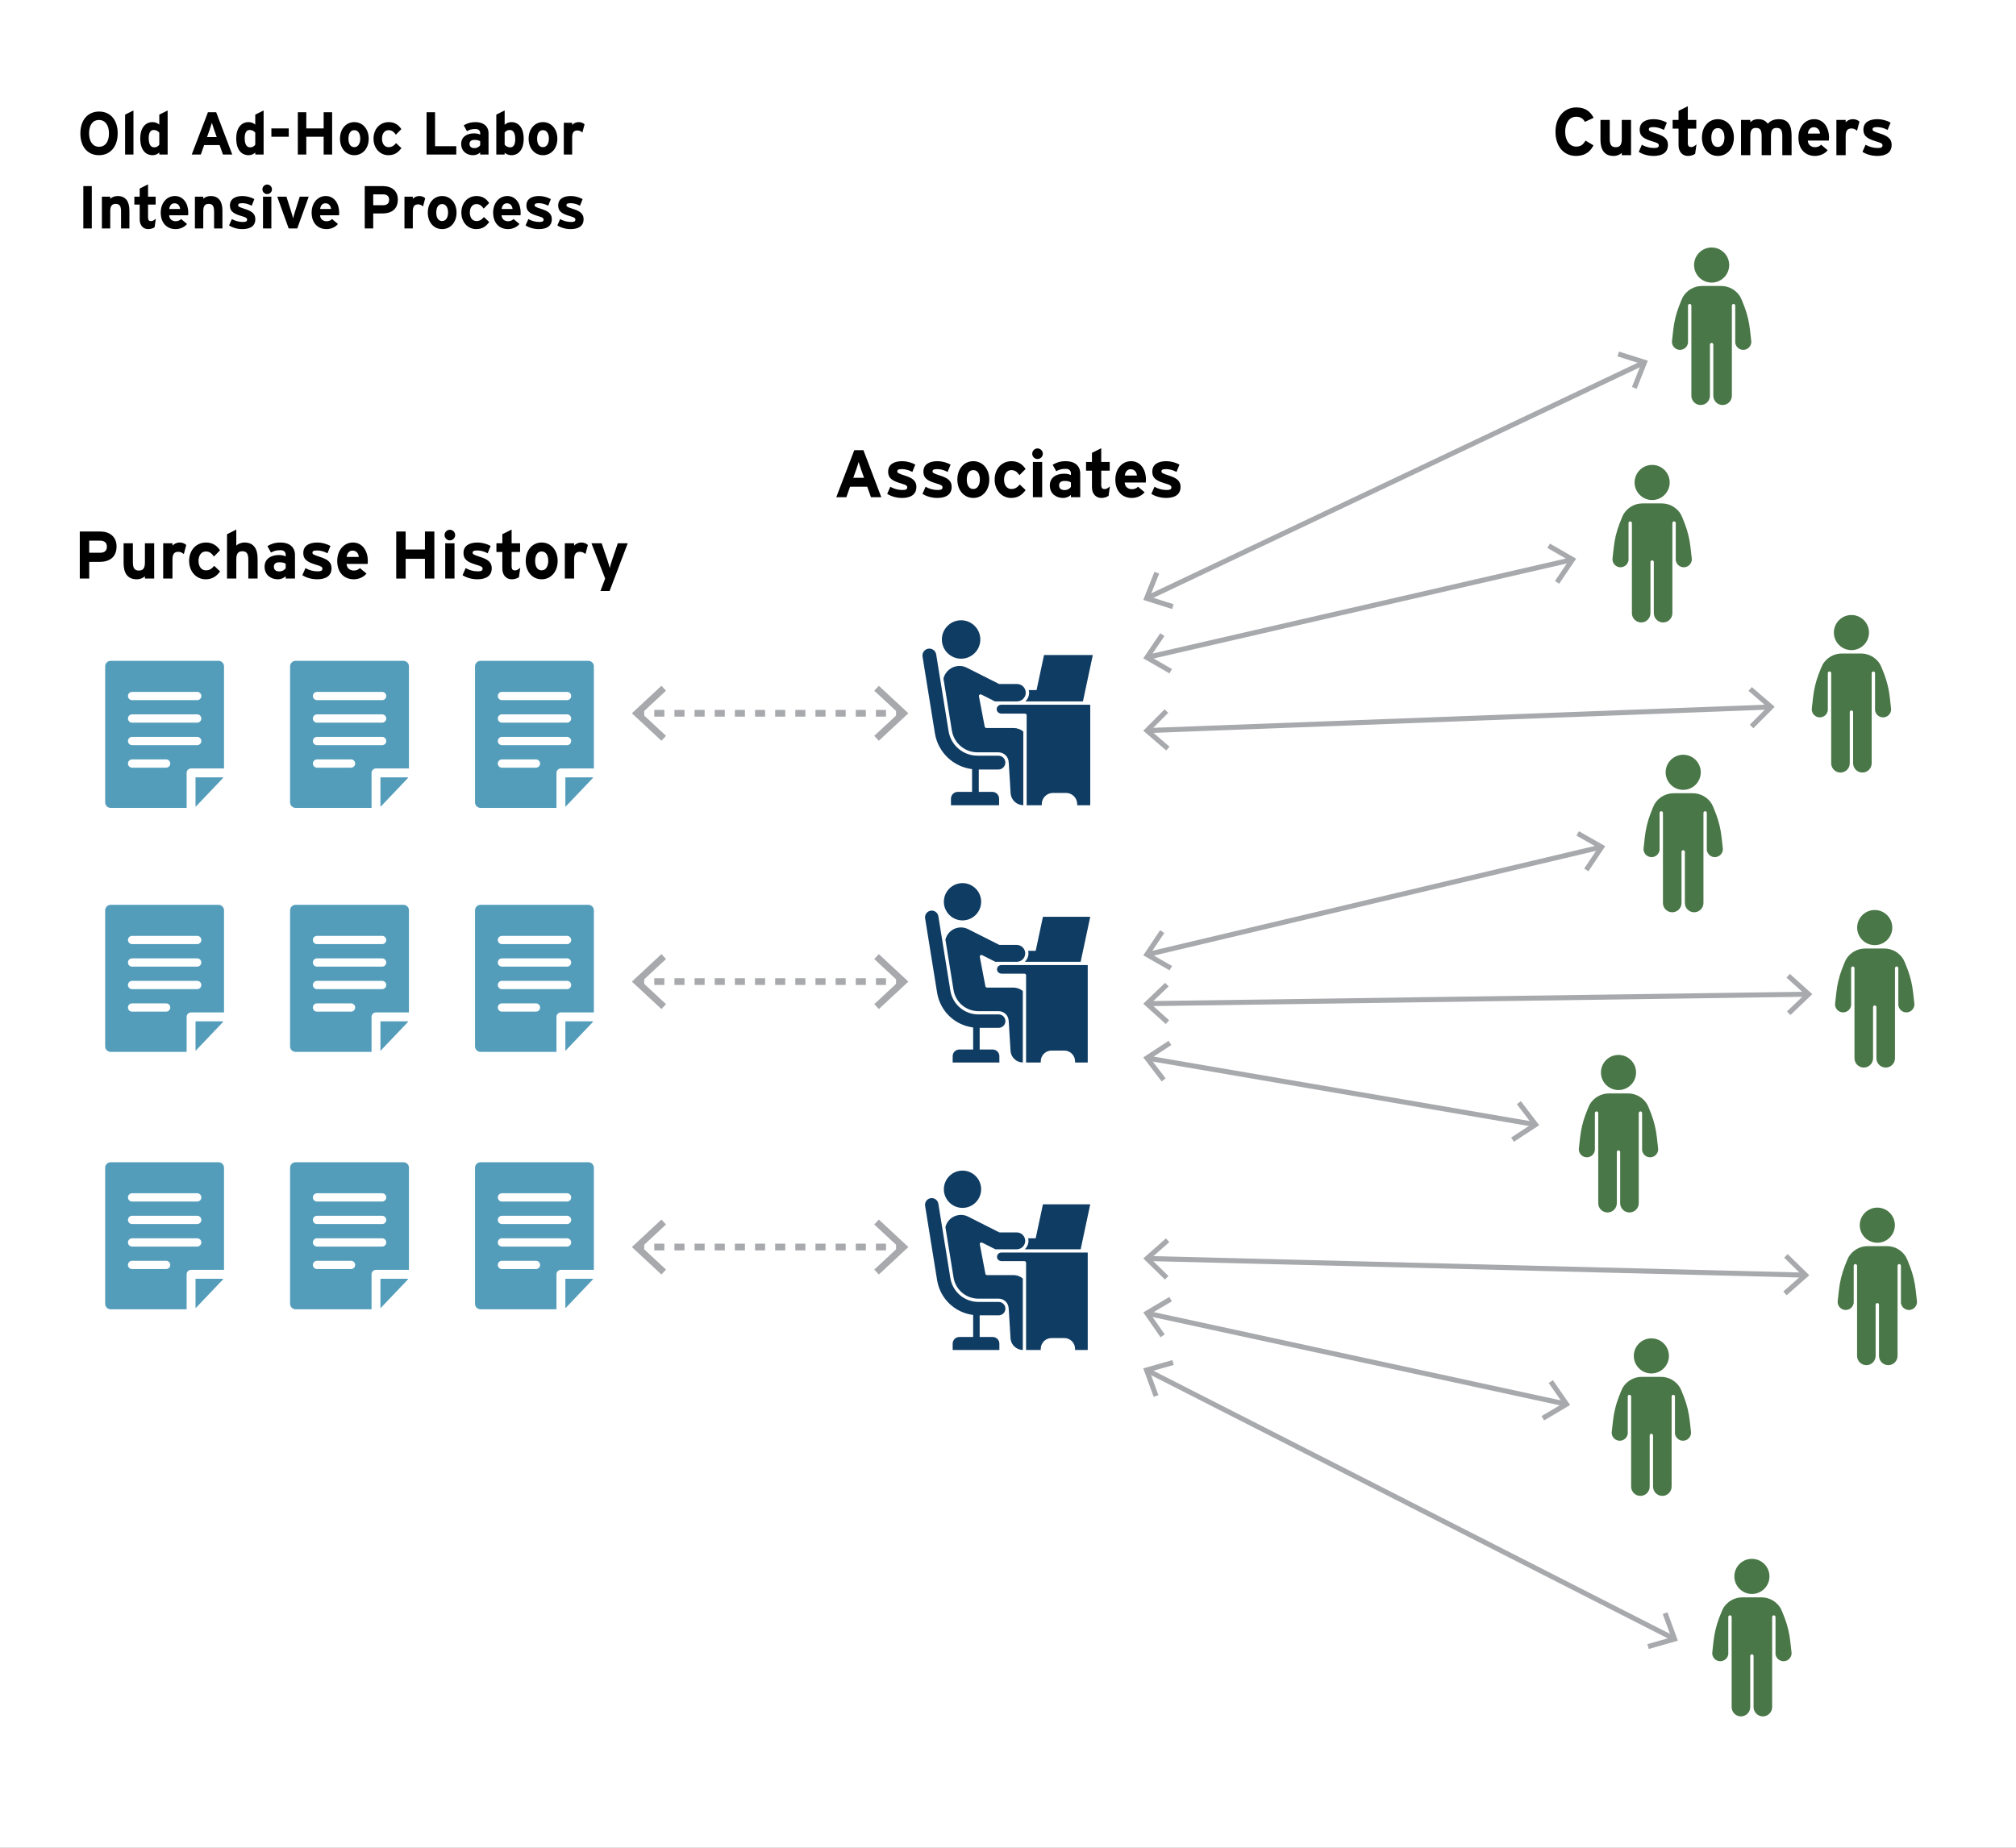 <?xml version="1.0" encoding="UTF-8"?>
<svg xmlns="http://www.w3.org/2000/svg" width="600" height="550" viewBox="0 0 600 550" fill="none">
  <rect x="0" y="0" width="600" height="550" fill="#808080" stroke="none"/>
  <g clip-path="url(#clip0_221_2)">
    <rect width="600" height="550" fill="white"></rect>
    <path d="M310.723 194.976L308.502 205.409H306.193C306.25 205.663 306.286 205.924 306.286 206.195C306.286 207.213 305.855 208.129 305.172 208.783H322.301L325.241 194.976H310.724H310.723Z" fill="#0F3C63"></path>
    <path d="M283.29 217.421C283.899 221.197 287.117 223.938 290.942 223.938H297.149C298.834 223.938 300.205 225.309 300.205 226.994C300.216 227.068 300.23 227.109 300.232 227.154L300.795 236.311C301.017 238.204 302.628 239.651 304.552 239.687V217.747C303.758 217.09 302.741 216.699 301.642 216.699H293.559C293.319 216.699 293.113 216.528 293.068 216.292L291.353 207.276C291.317 207.089 291.391 206.898 291.543 206.783C291.695 206.668 291.899 206.65 292.069 206.736L296.123 208.783H297.926C297.944 208.781 302.713 208.781 302.713 208.781C304.132 208.77 305.283 207.615 305.283 206.193C305.283 204.771 304.121 203.603 302.693 203.603H297.475C297.397 203.603 297.32 203.585 297.249 203.549L287.916 198.836C287.828 198.787 287.755 198.752 287.683 198.717C287.179 198.482 286.769 198.354 286.368 198.294C284.742 198.047 283.167 198.563 282.048 199.703C281.428 200.334 281.005 201.117 280.793 201.955L283.287 217.42L283.29 217.421Z" fill="#0F3C63"></path>
    <path d="M280.32 190.351C280.32 193.506 282.887 196.073 286.042 196.073C289.197 196.073 291.763 193.506 291.763 190.351C291.763 187.196 289.196 184.63 286.042 184.63C282.888 184.63 280.32 187.197 280.32 190.351Z" fill="#0F3C63"></path>
    <path d="M324.475 239.694V209.783H297.947C297.561 209.783 297.195 209.953 296.944 210.25C296.69 210.55 296.587 210.932 296.654 211.326C296.759 211.949 297.365 212.419 298.065 212.419H305.055C305.331 212.419 305.555 212.643 305.555 212.919V239.694H310.055V239.349C310.055 237.517 311.545 236.027 313.377 236.027H317.272C319.103 236.027 320.594 237.517 320.594 239.349V239.694H324.476H324.475Z" fill="#0F3C63"></path>
    <path d="M276.594 193.068C276.487 193.068 276.379 193.076 276.27 193.093C275.149 193.274 274.387 194.329 274.567 195.45L278.242 218.235C279.164 223.954 283.697 228.231 289.307 228.936V235.704H285.059C283.937 235.704 283.024 236.617 283.024 237.739V239.694H297.353V237.739C297.353 236.617 296.44 235.704 295.318 235.704H291.307V229.05H297.148C298.283 229.05 299.204 228.129 299.204 226.994C299.204 225.859 298.283 224.938 297.148 224.938H290.941C286.623 224.938 282.989 221.844 282.302 217.581L278.627 194.796C278.463 193.783 277.587 193.068 276.593 193.068H276.594Z" fill="#0F3C63"></path>
    <path d="M310.396 272.903L308.242 283.021H306.003C306.058 283.267 306.093 283.521 306.093 283.783C306.093 284.771 305.675 285.658 305.013 286.293H321.624L324.475 272.903H310.396V272.903Z" fill="#0F3C63"></path>
    <path d="M283.791 294.67C284.381 298.332 287.502 300.989 291.211 300.989H297.231C298.865 300.989 300.195 302.319 300.195 303.953C300.205 304.024 300.219 304.065 300.222 304.108L300.768 312.988C300.984 314.824 302.545 316.227 304.412 316.262V294.985C303.642 294.348 302.656 293.969 301.59 293.969H293.751C293.518 293.969 293.318 293.803 293.275 293.575L291.612 284.832C291.577 284.651 291.649 284.466 291.797 284.354C291.944 284.242 292.142 284.225 292.307 284.309L296.239 286.294H297.988C298.005 286.292 302.63 286.292 302.63 286.292C304.006 286.282 305.123 285.161 305.123 283.782C305.123 282.403 303.997 281.27 302.612 281.27H297.551C297.475 281.27 297.4 281.252 297.332 281.218L288.281 276.647C288.195 276.6 288.125 276.566 288.055 276.532C287.566 276.304 287.169 276.18 286.78 276.122C285.203 275.882 283.676 276.383 282.59 277.488C281.988 278.1 281.579 278.859 281.373 279.672L283.792 294.669L283.791 294.67Z" fill="#0F3C63"></path>
    <path d="M280.911 268.418C280.911 271.478 283.4 273.967 286.46 273.967C289.52 273.967 292.008 271.478 292.008 268.418C292.008 265.358 289.519 262.87 286.46 262.87C283.401 262.87 280.911 265.359 280.911 268.418V268.418Z" fill="#0F3C63"></path>
    <path d="M323.73 316.269V287.262H298.004C297.629 287.262 297.275 287.427 297.031 287.715C296.785 288.006 296.685 288.376 296.749 288.758C296.851 289.362 297.439 289.818 298.117 289.818H304.895C305.163 289.818 305.38 290.035 305.38 290.303V316.269H309.744V315.934C309.744 314.158 311.189 312.713 312.965 312.713H316.742C318.518 312.713 319.963 314.158 319.963 315.934V316.269H323.728H323.73Z" fill="#0F3C63"></path>
    <path d="M277.298 271.053C277.195 271.053 277.09 271.061 276.984 271.078C275.896 271.253 275.157 272.277 275.333 273.364L278.897 295.46C279.791 301.006 284.187 305.153 289.628 305.837V312.4H285.508C284.42 312.4 283.535 313.285 283.535 314.373V316.269H297.431V314.373C297.431 313.285 296.546 312.4 295.458 312.4H291.568V305.947H297.233C298.334 305.947 299.227 305.054 299.227 303.953C299.227 302.852 298.334 301.959 297.233 301.959H291.213C287.025 301.959 283.502 298.958 282.835 294.824L279.271 272.728C279.112 271.746 278.262 271.052 277.299 271.052L277.298 271.053Z" fill="#0F3C63"></path>
    <path d="M310.396 358.478L308.242 368.596H306.003C306.058 368.842 306.093 369.096 306.093 369.358C306.093 370.346 305.675 371.233 305.013 371.868H321.624L324.475 358.478H310.396Z" fill="#0F3C63"></path>
    <path d="M283.791 380.245C284.381 383.907 287.502 386.564 291.211 386.564H297.231C298.865 386.564 300.195 387.894 300.195 389.528C300.205 389.599 300.219 389.64 300.222 389.683L300.768 398.563C300.984 400.399 302.545 401.802 304.412 401.837V380.56C303.642 379.923 302.656 379.544 301.59 379.544H293.751C293.518 379.544 293.318 379.378 293.275 379.15L291.612 370.407C291.577 370.226 291.649 370.041 291.797 369.929C291.944 369.817 292.142 369.8 292.307 369.884L296.239 371.869H297.988C298.005 371.867 302.63 371.867 302.63 371.867C304.006 371.857 305.123 370.736 305.123 369.357C305.123 367.978 303.997 366.845 302.612 366.845H297.551C297.475 366.845 297.4 366.827 297.332 366.793L288.281 362.222C288.195 362.175 288.125 362.141 288.055 362.107C287.566 361.879 287.169 361.755 286.78 361.697C285.203 361.457 283.676 361.958 282.59 363.063C281.988 363.675 281.579 364.434 281.373 365.247L283.792 380.244L283.791 380.245Z" fill="#0F3C63"></path>
    <path d="M280.911 353.994C280.911 357.054 283.4 359.543 286.46 359.543C289.52 359.543 292.008 357.054 292.008 353.994C292.008 350.934 289.519 348.446 286.46 348.446C283.401 348.446 280.911 350.935 280.911 353.994Z" fill="#0F3C63"></path>
    <path d="M323.73 401.844V372.837H298.004C297.629 372.837 297.275 373.002 297.031 373.29C296.785 373.581 296.685 373.951 296.749 374.333C296.851 374.937 297.439 375.393 298.117 375.393H304.895C305.163 375.393 305.38 375.61 305.38 375.878V401.844H309.744V401.509C309.744 399.733 311.189 398.288 312.965 398.288H316.742C318.518 398.288 319.963 399.733 319.963 401.509V401.844H323.728H323.73Z" fill="#0F3C63"></path>
    <path d="M277.298 356.628C277.195 356.628 277.09 356.636 276.984 356.653C275.896 356.828 275.157 357.852 275.333 358.939L278.897 381.035C279.791 386.581 284.187 390.728 289.628 391.412V397.975H285.508C284.42 397.975 283.535 398.86 283.535 399.948V401.844H297.431V399.948C297.431 398.86 296.546 397.975 295.458 397.975H291.568V391.522H297.233C298.334 391.522 299.227 390.629 299.227 389.528C299.227 388.427 298.334 387.534 297.233 387.534H291.213C287.025 387.534 283.502 384.533 282.835 380.399L279.271 358.303C279.112 357.321 278.262 356.627 277.299 356.627L277.298 356.628Z" fill="#0F3C63"></path>
    <path d="M533.164 491.609L532.822 488.553C532.556 486.153 531.996 483.816 531.155 481.609C530.593 480.132 530.143 479.055 529.95 478.727C528.767 476.718 526.594 475.471 524.278 475.471H518.52C516.205 475.471 514.031 476.718 512.848 478.727C512.655 479.055 512.205 480.132 511.643 481.609C510.802 483.817 510.242 486.153 509.976 488.553L509.641 491.565C509.508 492.234 509.634 492.874 509.991 493.409C510.347 493.945 510.887 494.31 511.512 494.436C512.14 494.561 512.778 494.434 513.313 494.08C513.849 493.724 514.213 493.184 514.339 492.558C514.345 492.526 514.361 492.5 514.373 492.47V481.315C514.373 481.039 514.597 480.815 514.873 480.815C515.149 480.815 515.373 481.039 515.373 481.315V508.14C515.373 509.663 516.612 510.903 518.136 510.903C519.66 510.903 520.899 509.664 520.899 508.14V492.915C520.899 492.639 521.123 492.415 521.399 492.415C521.675 492.415 521.899 492.639 521.899 492.915V508.14C521.899 509.663 523.138 510.903 524.662 510.903C526.186 510.903 527.425 509.664 527.425 508.14V481.315C527.425 481.039 527.649 480.815 527.925 480.815C528.201 480.815 528.425 481.039 528.425 481.315V492.47C528.437 492.499 528.453 492.526 528.459 492.558C528.585 493.183 528.949 493.724 529.485 494.08C530.02 494.435 530.656 494.56 531.286 494.436C531.911 494.31 532.451 493.945 532.807 493.409C533.163 492.873 533.289 492.234 533.163 491.609H533.164Z" fill="#4A7747"></path>
    <path d="M516.173 469.237C516.173 472.119 518.518 474.464 521.4 474.464C524.282 474.464 526.627 472.119 526.627 469.237C526.627 466.355 524.282 464.01 521.4 464.01C518.518 464.01 516.173 466.355 516.173 469.237Z" fill="#4A7747"></path>
    <path d="M503.244 425.975L502.902 422.919C502.636 420.519 502.076 418.182 501.235 415.975C500.673 414.498 500.223 413.421 500.03 413.093C498.847 411.084 496.674 409.837 494.358 409.837H488.6C486.285 409.837 484.111 411.084 482.928 413.093C482.735 413.421 482.285 414.498 481.723 415.975C480.882 418.183 480.322 420.519 480.056 422.919L479.721 425.931C479.588 426.6 479.714 427.24 480.071 427.775C480.427 428.311 480.967 428.676 481.592 428.802C482.22 428.927 482.858 428.8 483.393 428.446C483.929 428.09 484.293 427.55 484.419 426.924C484.425 426.892 484.441 426.866 484.453 426.836V415.681C484.453 415.405 484.677 415.181 484.953 415.181C485.229 415.181 485.453 415.405 485.453 415.681V442.506C485.453 444.029 486.692 445.269 488.216 445.269C489.74 445.269 490.979 444.03 490.979 442.506V427.281C490.979 427.005 491.203 426.781 491.479 426.781C491.755 426.781 491.979 427.005 491.979 427.281V442.506C491.979 444.029 493.218 445.269 494.742 445.269C496.266 445.269 497.505 444.03 497.505 442.506V415.681C497.505 415.405 497.729 415.181 498.005 415.181C498.281 415.181 498.505 415.405 498.505 415.681V426.836C498.517 426.865 498.533 426.892 498.539 426.924C498.665 427.549 499.029 428.09 499.565 428.446C500.1 428.801 500.736 428.926 501.366 428.802C501.991 428.676 502.531 428.311 502.887 427.775C503.243 427.239 503.369 426.6 503.243 425.975H503.244Z" fill="#4A7747"></path>
    <path d="M486.253 403.603C486.253 406.485 488.598 408.83 491.48 408.83C494.362 408.83 496.707 406.485 496.707 403.603C496.707 400.721 494.362 398.376 491.48 398.376C488.598 398.376 486.253 400.721 486.253 403.603Z" fill="#4A7747"></path>
    <path d="M570.49 387.061L570.148 384.005C569.882 381.605 569.322 379.268 568.481 377.061C567.919 375.584 567.469 374.507 567.276 374.179C566.093 372.17 563.92 370.923 561.604 370.923H555.846C553.531 370.923 551.357 372.17 550.174 374.179C549.981 374.507 549.531 375.584 548.969 377.061C548.128 379.269 547.568 381.605 547.302 384.005L546.967 387.017C546.834 387.686 546.96 388.326 547.317 388.861C547.673 389.397 548.213 389.762 548.838 389.888C549.466 390.013 550.104 389.886 550.639 389.532C551.175 389.176 551.539 388.636 551.665 388.01C551.671 387.978 551.687 387.952 551.699 387.922V376.767C551.699 376.491 551.923 376.267 552.199 376.267C552.475 376.267 552.699 376.491 552.699 376.767V403.592C552.699 405.115 553.938 406.355 555.462 406.355C556.986 406.355 558.225 405.116 558.225 403.592V388.367C558.225 388.091 558.449 387.867 558.725 387.867C559.001 387.867 559.225 388.091 559.225 388.367V403.592C559.225 405.115 560.464 406.355 561.988 406.355C563.512 406.355 564.751 405.116 564.751 403.592V376.767C564.751 376.491 564.975 376.267 565.251 376.267C565.527 376.267 565.751 376.491 565.751 376.767V387.922C565.763 387.951 565.779 387.978 565.785 388.01C565.911 388.635 566.275 389.176 566.811 389.532C567.346 389.887 567.982 390.012 568.612 389.888C569.237 389.762 569.777 389.397 570.133 388.861C570.489 388.325 570.615 387.686 570.489 387.061H570.49Z" fill="#4A7747"></path>
    <path d="M553.499 364.689C553.499 367.571 555.844 369.916 558.726 369.916C561.608 369.916 563.953 367.571 563.953 364.689C563.953 361.807 561.608 359.462 558.726 359.462C555.844 359.462 553.499 361.807 553.499 364.689Z" fill="#4A7747"></path>
    <path d="M493.46 341.613L493.118 338.557C492.852 336.157 492.292 333.82 491.451 331.613C490.889 330.137 490.439 329.059 490.246 328.731C489.063 326.722 486.89 325.475 484.574 325.475H478.816C476.501 325.475 474.327 326.723 473.144 328.731C472.951 329.059 472.501 330.136 471.939 331.613C471.098 333.821 470.538 336.157 470.272 338.557L469.937 341.569C469.804 342.238 469.93 342.878 470.287 343.413C470.643 343.949 471.183 344.314 471.808 344.44C472.436 344.565 473.074 344.438 473.609 344.084C474.145 343.728 474.509 343.188 474.635 342.562C474.641 342.53 474.657 342.504 474.669 342.474V331.319C474.669 331.043 474.893 330.819 475.169 330.819C475.445 330.819 475.669 331.043 475.669 331.319V358.144C475.669 359.667 476.908 360.907 478.432 360.907C479.956 360.907 481.195 359.668 481.195 358.144V342.919C481.195 342.643 481.419 342.419 481.695 342.419C481.971 342.419 482.195 342.643 482.195 342.919V358.144C482.195 359.667 483.434 360.907 484.958 360.907C486.482 360.907 487.721 359.668 487.721 358.144V331.319C487.721 331.043 487.945 330.819 488.221 330.819C488.497 330.819 488.721 331.043 488.721 331.319V342.474C488.733 342.503 488.749 342.53 488.755 342.562C488.881 343.187 489.245 343.728 489.781 344.084C490.316 344.439 490.952 344.564 491.582 344.44C492.207 344.314 492.747 343.949 493.103 343.413C493.459 342.877 493.585 342.238 493.459 341.613H493.46Z" fill="#4A7747"></path>
    <path d="M476.47 319.241C476.47 322.123 478.815 324.468 481.697 324.468C484.579 324.468 486.924 322.123 486.924 319.241C486.924 316.359 484.579 314.014 481.697 314.014C478.815 314.014 476.47 316.359 476.47 319.241Z" fill="#4A7747"></path>
    <path d="M569.72 298.476L569.378 295.42C569.112 293.02 568.552 290.683 567.711 288.476C567.149 286.999 566.699 285.922 566.506 285.594C565.323 283.585 563.15 282.338 560.834 282.338H555.076C552.761 282.338 550.587 283.585 549.404 285.594C549.211 285.922 548.761 286.999 548.199 288.476C547.358 290.684 546.798 293.02 546.532 295.42L546.197 298.432C546.064 299.101 546.19 299.741 546.547 300.276C546.903 300.812 547.443 301.177 548.068 301.303C548.696 301.428 549.334 301.301 549.869 300.947C550.405 300.591 550.769 300.051 550.895 299.425C550.901 299.393 550.917 299.367 550.929 299.337V288.182C550.929 287.906 551.153 287.682 551.429 287.682C551.705 287.682 551.929 287.906 551.929 288.182V315.007C551.929 316.53 553.168 317.77 554.692 317.77C556.216 317.77 557.455 316.531 557.455 315.007V299.782C557.455 299.506 557.679 299.282 557.955 299.282C558.231 299.282 558.455 299.506 558.455 299.782V315.007C558.455 316.53 559.694 317.77 561.218 317.77C562.742 317.77 563.981 316.531 563.981 315.007V288.182C563.981 287.906 564.205 287.682 564.481 287.682C564.757 287.682 564.981 287.906 564.981 288.182V299.337C564.993 299.366 565.009 299.393 565.015 299.425C565.141 300.05 565.505 300.591 566.041 300.947C566.576 301.302 567.212 301.427 567.842 301.303C568.467 301.177 569.007 300.812 569.363 300.276C569.719 299.74 569.845 299.101 569.719 298.476H569.72Z" fill="#4A7747"></path>
    <path d="M552.729 276.104C552.729 278.986 555.074 281.331 557.956 281.331C560.838 281.331 563.182 278.986 563.182 276.104C563.182 273.222 560.838 270.877 557.956 270.877C555.074 270.877 552.729 273.222 552.729 276.104Z" fill="#4A7747"></path>
    <path d="M512.717 252.258L512.375 249.202C512.109 246.802 511.549 244.465 510.708 242.258C510.146 240.782 509.696 239.704 509.503 239.376C508.32 237.367 506.147 236.12 503.831 236.12H498.073C495.758 236.12 493.584 237.368 492.401 239.376C492.208 239.704 491.758 240.781 491.196 242.258C490.355 244.466 489.795 246.802 489.529 249.202L489.194 252.214C489.061 252.883 489.187 253.523 489.544 254.058C489.9 254.594 490.44 254.959 491.065 255.085C491.693 255.21 492.331 255.083 492.866 254.729C493.402 254.373 493.766 253.833 493.892 253.207C493.898 253.175 493.914 253.149 493.926 253.119V241.964C493.926 241.688 494.15 241.464 494.426 241.464C494.702 241.464 494.926 241.688 494.926 241.964V268.789C494.926 270.312 496.165 271.552 497.689 271.552C499.213 271.552 500.452 270.313 500.452 268.789V253.564C500.452 253.288 500.676 253.064 500.952 253.064C501.228 253.064 501.452 253.288 501.452 253.564V268.789C501.452 270.312 502.691 271.552 504.215 271.552C505.739 271.552 506.978 270.313 506.978 268.789V241.964C506.978 241.688 507.202 241.464 507.478 241.464C507.754 241.464 507.978 241.688 507.978 241.964V253.119C507.99 253.148 508.006 253.175 508.012 253.207C508.138 253.832 508.502 254.373 509.038 254.729C509.573 255.084 510.209 255.209 510.839 255.085C511.464 254.959 512.004 254.594 512.36 254.058C512.716 253.522 512.842 252.883 512.716 252.258H512.717Z" fill="#4A7747"></path>
    <path d="M495.727 229.886C495.727 232.768 498.072 235.113 500.954 235.113C503.836 235.113 506.181 232.768 506.181 229.886C506.181 227.004 503.836 224.659 500.954 224.659C498.072 224.659 495.727 227.004 495.727 229.886Z" fill="#4A7747"></path>
    <path d="M562.787 210.662L562.445 207.606C562.179 205.206 561.619 202.869 560.778 200.662C560.216 199.185 559.766 198.108 559.573 197.78C558.39 195.771 556.217 194.524 553.901 194.524H548.143C545.828 194.524 543.654 195.771 542.471 197.78C542.278 198.108 541.828 199.185 541.266 200.662C540.425 202.87 539.865 205.206 539.599 207.606L539.264 210.618C539.131 211.287 539.257 211.927 539.614 212.462C539.97 212.998 540.51 213.363 541.135 213.489C541.763 213.614 542.401 213.487 542.936 213.133C543.472 212.777 543.836 212.237 543.962 211.611C543.968 211.579 543.984 211.553 543.996 211.523V200.368C543.996 200.092 544.22 199.868 544.496 199.868C544.772 199.868 544.996 200.092 544.996 200.368V227.193C544.996 228.716 546.235 229.956 547.759 229.956C549.283 229.956 550.522 228.717 550.522 227.193V211.968C550.522 211.692 550.746 211.468 551.022 211.468C551.298 211.468 551.522 211.692 551.522 211.968V227.193C551.522 228.716 552.761 229.956 554.285 229.956C555.809 229.956 557.048 228.717 557.048 227.193V200.368C557.048 200.092 557.272 199.868 557.548 199.868C557.824 199.868 558.048 200.092 558.048 200.368V211.523C558.06 211.552 558.076 211.579 558.082 211.611C558.208 212.236 558.572 212.777 559.108 213.133C559.643 213.488 560.279 213.613 560.909 213.489C561.534 213.363 562.074 212.998 562.43 212.462C562.786 211.926 562.912 211.287 562.786 210.662H562.787Z" fill="#4A7747"></path>
    <path d="M545.796 188.29C545.796 191.172 548.141 193.517 551.023 193.517C553.905 193.517 556.25 191.172 556.25 188.29C556.25 185.408 553.905 183.063 551.023 183.063C548.141 183.063 545.796 185.408 545.796 188.29Z" fill="#4A7747"></path>
    <path d="M503.474 165.985L503.132 162.929C502.866 160.529 502.306 158.192 501.465 155.985C500.903 154.508 500.453 153.431 500.26 153.103C499.077 151.094 496.904 149.847 494.588 149.847H488.83C486.515 149.847 484.341 151.094 483.158 153.103C482.965 153.431 482.515 154.508 481.953 155.985C481.112 158.193 480.552 160.529 480.286 162.929L479.951 165.941C479.818 166.61 479.944 167.25 480.301 167.785C480.657 168.321 481.197 168.686 481.822 168.812C482.45 168.937 483.088 168.81 483.623 168.456C484.159 168.1 484.523 167.56 484.649 166.934C484.655 166.902 484.671 166.875 484.683 166.846V155.691C484.683 155.415 484.907 155.191 485.183 155.191C485.459 155.191 485.683 155.415 485.683 155.691V182.516C485.683 184.039 486.922 185.279 488.446 185.279C489.97 185.279 491.209 184.04 491.209 182.516V167.291C491.209 167.015 491.433 166.791 491.709 166.791C491.985 166.791 492.209 167.015 492.209 167.291V182.516C492.209 184.039 493.448 185.279 494.972 185.279C496.496 185.279 497.735 184.04 497.735 182.516V155.691C497.735 155.415 497.959 155.191 498.235 155.191C498.511 155.191 498.735 155.415 498.735 155.691V166.846C498.747 166.875 498.763 166.902 498.769 166.934C498.895 167.559 499.259 168.1 499.795 168.456C500.33 168.811 500.966 168.936 501.596 168.812C502.221 168.686 502.761 168.321 503.117 167.785C503.473 167.249 503.599 166.61 503.473 165.985H503.474Z" fill="#4A7747"></path>
    <path d="M486.483 143.613C486.483 146.495 488.828 148.84 491.71 148.84C494.592 148.84 496.937 146.495 496.937 143.613C496.937 140.731 494.592 138.386 491.71 138.386C488.828 138.386 486.483 140.731 486.483 143.613Z" fill="#4A7747"></path>
    <path d="M521.177 101.266L520.835 98.21C520.569 95.81 520.009 93.473 519.168 91.266C518.606 89.79 518.156 88.712 517.963 88.384C516.78 86.375 514.607 85.128 512.291 85.128H506.533C504.218 85.128 502.044 86.375 500.861 88.384C500.668 88.712 500.218 89.789 499.656 91.266C498.815 93.474 498.255 95.81 497.989 98.21L497.654 101.222C497.521 101.891 497.647 102.531 498.004 103.066C498.36 103.602 498.9 103.967 499.525 104.093C500.153 104.219 500.791 104.091 501.326 103.737C501.862 103.381 502.226 102.841 502.352 102.215C502.358 102.183 502.374 102.157 502.386 102.127V90.972C502.386 90.696 502.61 90.472 502.886 90.472C503.162 90.472 503.386 90.696 503.386 90.972V117.797C503.386 119.32 504.625 120.56 506.149 120.56C507.673 120.56 508.912 119.321 508.912 117.797V102.572C508.912 102.296 509.136 102.072 509.412 102.072C509.688 102.072 509.912 102.296 509.912 102.572V117.797C509.912 119.32 511.151 120.56 512.675 120.56C514.199 120.56 515.438 119.321 515.438 117.797V90.972C515.438 90.696 515.662 90.472 515.938 90.472C516.214 90.472 516.438 90.696 516.438 90.972V102.127C516.45 102.156 516.466 102.183 516.472 102.215C516.598 102.84 516.962 103.381 517.498 103.737C518.033 104.092 518.669 104.217 519.299 104.093C519.924 103.967 520.464 103.602 520.82 103.066C521.176 102.53 521.302 101.891 521.176 101.266H521.177Z" fill="#4A7747"></path>
    <path d="M504.187 78.894C504.187 81.776 506.532 84.121 509.414 84.121C512.296 84.121 514.641 81.776 514.641 78.894C514.641 76.012 512.296 73.667 509.414 73.667C506.532 73.667 504.187 76.012 504.187 78.894V78.894Z" fill="#4A7747"></path>
    <path d="M65.034 196.705H32.941C32.035 196.705 31.301 197.439 31.301 198.344V238.842C31.301 239.747 32.035 240.481 32.941 240.481H55.544V230.064C55.544 229.333 56.136 228.74 56.868 228.74H66.674V198.344C66.674 197.439 65.94 196.705 65.034 196.705V196.705ZM49.439 228.504H39.312C38.633 228.504 38.082 227.954 38.082 227.274C38.082 226.594 38.632 226.044 39.312 226.044H49.439C50.118 226.044 50.669 226.594 50.669 227.274C50.669 227.954 50.119 228.504 49.439 228.504ZM58.69 221.805H39.313C38.634 221.805 38.083 221.255 38.083 220.575C38.083 219.895 38.633 219.345 39.313 219.345H58.69C59.369 219.345 59.92 219.895 59.92 220.575C59.92 221.255 59.37 221.805 58.69 221.805V221.805ZM58.69 215.106H39.313C38.634 215.106 38.083 214.556 38.083 213.876C38.083 213.196 38.633 212.646 39.313 212.646H58.69C59.369 212.646 59.92 213.196 59.92 213.876C59.92 214.556 59.37 215.106 58.69 215.106V215.106ZM58.69 208.407H39.313C38.634 208.407 38.083 207.857 38.083 207.177C38.083 206.497 38.633 205.947 39.313 205.947H58.69C59.369 205.947 59.92 206.497 59.92 207.177C59.92 207.857 59.37 208.407 58.69 208.407V208.407Z" fill="#549DBA"></path>
    <path d="M58.19 240.147C58.26 240.094 58.327 240.037 58.388 239.973L66.22 231.751C66.323 231.642 66.404 231.518 66.474 231.388H58.191V240.147H58.19Z" fill="#549DBA"></path>
    <path d="M120.07 196.705H87.977C87.071 196.705 86.337 197.439 86.337 198.344V238.842C86.337 239.747 87.071 240.481 87.977 240.481H110.58V230.064C110.58 229.333 111.172 228.74 111.904 228.74H121.71V198.344C121.71 197.439 120.976 196.705 120.07 196.705V196.705ZM104.475 228.504H94.348C93.669 228.504 93.118 227.954 93.118 227.274C93.118 226.594 93.668 226.044 94.348 226.044H104.475C105.154 226.044 105.705 226.594 105.705 227.274C105.705 227.954 105.155 228.504 104.475 228.504ZM113.726 221.805H94.349C93.67 221.805 93.119 221.255 93.119 220.575C93.119 219.895 93.669 219.345 94.349 219.345H113.726C114.405 219.345 114.956 219.895 114.956 220.575C114.956 221.255 114.406 221.805 113.726 221.805ZM113.726 215.106H94.349C93.67 215.106 93.119 214.556 93.119 213.876C93.119 213.196 93.669 212.646 94.349 212.646H113.726C114.405 212.646 114.956 213.196 114.956 213.876C114.956 214.556 114.406 215.106 113.726 215.106ZM113.726 208.407H94.349C93.67 208.407 93.119 207.857 93.119 207.177C93.119 206.497 93.669 205.947 94.349 205.947H113.726C114.405 205.947 114.956 206.497 114.956 207.177C114.956 207.857 114.406 208.407 113.726 208.407Z" fill="#549DBA"></path>
    <path d="M113.227 240.147C113.297 240.094 113.364 240.037 113.425 239.973L121.257 231.751C121.36 231.642 121.441 231.518 121.511 231.388H113.228V240.147H113.227Z" fill="#549DBA"></path>
    <path d="M175.107 196.705H143.014C142.108 196.705 141.374 197.439 141.374 198.344V238.842C141.374 239.747 142.108 240.481 143.014 240.481H165.617V230.064C165.617 229.333 166.209 228.74 166.941 228.74H176.747V198.344C176.747 197.439 176.013 196.705 175.107 196.705V196.705ZM159.512 228.504H149.385C148.706 228.504 148.155 227.954 148.155 227.274C148.155 226.594 148.705 226.044 149.385 226.044H159.512C160.191 226.044 160.742 226.594 160.742 227.274C160.742 227.954 160.192 228.504 159.512 228.504ZM168.763 221.805H149.386C148.707 221.805 148.156 221.255 148.156 220.575C148.156 219.895 148.706 219.345 149.386 219.345H168.763C169.442 219.345 169.993 219.895 169.993 220.575C169.993 221.255 169.443 221.805 168.763 221.805ZM168.763 215.106H149.386C148.707 215.106 148.156 214.556 148.156 213.876C148.156 213.196 148.706 212.646 149.386 212.646H168.763C169.442 212.646 169.993 213.196 169.993 213.876C169.993 214.556 169.443 215.106 168.763 215.106ZM168.763 208.407H149.386C148.707 208.407 148.156 207.857 148.156 207.177C148.156 206.497 148.706 205.947 149.386 205.947H168.763C169.442 205.947 169.993 206.497 169.993 207.177C169.993 207.857 169.443 208.407 168.763 208.407Z" fill="#549DBA"></path>
    <path d="M168.264 240.147C168.334 240.094 168.401 240.037 168.462 239.973L176.294 231.751C176.397 231.642 176.478 231.518 176.548 231.388H168.265V240.147H168.264Z" fill="#549DBA"></path>
    <path d="M65.034 269.328H32.941C32.035 269.328 31.301 270.062 31.301 270.967V311.465C31.301 312.37 32.035 313.104 32.941 313.104H55.544V302.687C55.544 301.956 56.136 301.363 56.868 301.363H66.674V270.967C66.674 270.062 65.94 269.328 65.034 269.328V269.328ZM49.439 301.127H39.312C38.633 301.127 38.082 300.577 38.082 299.897C38.082 299.217 38.632 298.667 39.312 298.667H49.439C50.118 298.667 50.669 299.217 50.669 299.897C50.669 300.577 50.119 301.127 49.439 301.127ZM58.69 294.428H39.313C38.634 294.428 38.083 293.878 38.083 293.198C38.083 292.518 38.633 291.968 39.313 291.968H58.69C59.369 291.968 59.92 292.518 59.92 293.198C59.92 293.878 59.37 294.428 58.69 294.428V294.428ZM58.69 287.729H39.313C38.634 287.729 38.083 287.179 38.083 286.499C38.083 285.819 38.633 285.269 39.313 285.269H58.69C59.369 285.269 59.92 285.819 59.92 286.499C59.92 287.179 59.37 287.729 58.69 287.729V287.729ZM58.69 281.03H39.313C38.634 281.03 38.083 280.48 38.083 279.8C38.083 279.12 38.633 278.57 39.313 278.57H58.69C59.369 278.57 59.92 279.12 59.92 279.8C59.92 280.48 59.37 281.03 58.69 281.03V281.03Z" fill="#549DBA"></path>
    <path d="M58.19 312.77C58.26 312.717 58.327 312.66 58.388 312.596L66.22 304.374C66.323 304.265 66.404 304.141 66.474 304.011H58.191V312.77H58.19Z" fill="#549DBA"></path>
    <path d="M120.07 269.328H87.977C87.071 269.328 86.337 270.062 86.337 270.967V311.465C86.337 312.37 87.071 313.104 87.977 313.104H110.58V302.687C110.58 301.956 111.172 301.363 111.904 301.363H121.71V270.967C121.71 270.062 120.976 269.328 120.07 269.328V269.328ZM104.475 301.127H94.348C93.669 301.127 93.118 300.577 93.118 299.897C93.118 299.217 93.668 298.667 94.348 298.667H104.475C105.154 298.667 105.705 299.217 105.705 299.897C105.705 300.577 105.155 301.127 104.475 301.127ZM113.726 294.428H94.349C93.67 294.428 93.119 293.878 93.119 293.198C93.119 292.518 93.669 291.968 94.349 291.968H113.726C114.405 291.968 114.956 292.518 114.956 293.198C114.956 293.878 114.406 294.428 113.726 294.428ZM113.726 287.729H94.349C93.67 287.729 93.119 287.179 93.119 286.499C93.119 285.819 93.669 285.269 94.349 285.269H113.726C114.405 285.269 114.956 285.819 114.956 286.499C114.956 287.179 114.406 287.729 113.726 287.729ZM113.726 281.03H94.349C93.67 281.03 93.119 280.48 93.119 279.8C93.119 279.12 93.669 278.57 94.349 278.57H113.726C114.405 278.57 114.956 279.12 114.956 279.8C114.956 280.48 114.406 281.03 113.726 281.03Z" fill="#549DBA"></path>
    <path d="M113.227 312.77C113.297 312.717 113.364 312.66 113.425 312.596L121.257 304.374C121.36 304.265 121.441 304.141 121.511 304.011H113.228V312.77H113.227Z" fill="#549DBA"></path>
    <path d="M175.107 269.328H143.014C142.108 269.328 141.374 270.062 141.374 270.967V311.465C141.374 312.37 142.108 313.104 143.014 313.104H165.617V302.687C165.617 301.956 166.209 301.363 166.941 301.363H176.747V270.967C176.747 270.062 176.013 269.328 175.107 269.328V269.328ZM159.512 301.127H149.385C148.706 301.127 148.155 300.577 148.155 299.897C148.155 299.217 148.705 298.667 149.385 298.667H159.512C160.191 298.667 160.742 299.217 160.742 299.897C160.742 300.577 160.192 301.127 159.512 301.127ZM168.763 294.428H149.386C148.707 294.428 148.156 293.878 148.156 293.198C148.156 292.518 148.706 291.968 149.386 291.968H168.763C169.442 291.968 169.993 292.518 169.993 293.198C169.993 293.878 169.443 294.428 168.763 294.428ZM168.763 287.729H149.386C148.707 287.729 148.156 287.179 148.156 286.499C148.156 285.819 148.706 285.269 149.386 285.269H168.763C169.442 285.269 169.993 285.819 169.993 286.499C169.993 287.179 169.443 287.729 168.763 287.729ZM168.763 281.03H149.386C148.707 281.03 148.156 280.48 148.156 279.8C148.156 279.12 148.706 278.57 149.386 278.57H168.763C169.442 278.57 169.993 279.12 169.993 279.8C169.993 280.48 169.443 281.03 168.763 281.03Z" fill="#549DBA"></path>
    <path d="M168.264 312.77C168.334 312.717 168.401 312.66 168.462 312.596L176.294 304.374C176.397 304.265 176.478 304.141 176.548 304.011H168.265V312.77H168.264Z" fill="#549DBA"></path>
    <path d="M65.034 345.95H32.941C32.035 345.95 31.301 346.684 31.301 347.589V388.087C31.301 388.992 32.035 389.726 32.941 389.726H55.544V379.309C55.544 378.578 56.136 377.985 56.868 377.985H66.674V347.589C66.674 346.684 65.94 345.95 65.034 345.95V345.95ZM49.439 377.749H39.312C38.633 377.749 38.082 377.199 38.082 376.519C38.082 375.839 38.632 375.289 39.312 375.289H49.439C50.118 375.289 50.669 375.839 50.669 376.519C50.669 377.199 50.119 377.749 49.439 377.749ZM58.69 371.05H39.313C38.634 371.05 38.083 370.5 38.083 369.82C38.083 369.14 38.633 368.59 39.313 368.59H58.69C59.369 368.59 59.92 369.14 59.92 369.82C59.92 370.5 59.37 371.05 58.69 371.05V371.05ZM58.69 364.351H39.313C38.634 364.351 38.083 363.801 38.083 363.121C38.083 362.441 38.633 361.891 39.313 361.891H58.69C59.369 361.891 59.92 362.441 59.92 363.121C59.92 363.801 59.37 364.351 58.69 364.351V364.351ZM58.69 357.652H39.313C38.634 357.652 38.083 357.102 38.083 356.422C38.083 355.742 38.633 355.192 39.313 355.192H58.69C59.369 355.192 59.92 355.742 59.92 356.422C59.92 357.102 59.37 357.652 58.69 357.652V357.652Z" fill="#549DBA"></path>
    <path d="M58.19 389.392C58.26 389.339 58.327 389.282 58.388 389.218L66.22 380.996C66.323 380.887 66.404 380.763 66.474 380.633H58.191V389.392H58.19Z" fill="#549DBA"></path>
    <path d="M120.07 345.95H87.977C87.071 345.95 86.337 346.684 86.337 347.589V388.087C86.337 388.992 87.071 389.726 87.977 389.726H110.58V379.309C110.58 378.578 111.172 377.985 111.904 377.985H121.71V347.589C121.71 346.684 120.976 345.95 120.07 345.95V345.95ZM104.475 377.749H94.348C93.669 377.749 93.118 377.199 93.118 376.519C93.118 375.839 93.668 375.289 94.348 375.289H104.475C105.154 375.289 105.705 375.839 105.705 376.519C105.705 377.199 105.155 377.749 104.475 377.749ZM113.726 371.05H94.349C93.67 371.05 93.119 370.5 93.119 369.82C93.119 369.14 93.669 368.59 94.349 368.59H113.726C114.405 368.59 114.956 369.14 114.956 369.82C114.956 370.5 114.406 371.05 113.726 371.05ZM113.726 364.351H94.349C93.67 364.351 93.119 363.801 93.119 363.121C93.119 362.441 93.669 361.891 94.349 361.891H113.726C114.405 361.891 114.956 362.441 114.956 363.121C114.956 363.801 114.406 364.351 113.726 364.351ZM113.726 357.652H94.349C93.67 357.652 93.119 357.102 93.119 356.422C93.119 355.742 93.669 355.192 94.349 355.192H113.726C114.405 355.192 114.956 355.742 114.956 356.422C114.956 357.102 114.406 357.652 113.726 357.652Z" fill="#549DBA"></path>
    <path d="M113.227 389.392C113.297 389.339 113.364 389.282 113.425 389.218L121.257 380.996C121.36 380.887 121.441 380.763 121.511 380.633H113.228V389.392H113.227Z" fill="#549DBA"></path>
    <path d="M175.107 345.95H143.014C142.108 345.95 141.374 346.684 141.374 347.589V388.087C141.374 388.992 142.108 389.726 143.014 389.726H165.617V379.309C165.617 378.578 166.209 377.985 166.941 377.985H176.747V347.589C176.747 346.684 176.013 345.95 175.107 345.95V345.95ZM159.512 377.749H149.385C148.706 377.749 148.155 377.199 148.155 376.519C148.155 375.839 148.705 375.289 149.385 375.289H159.512C160.191 375.289 160.742 375.839 160.742 376.519C160.742 377.199 160.192 377.749 159.512 377.749ZM168.763 371.05H149.386C148.707 371.05 148.156 370.5 148.156 369.82C148.156 369.14 148.706 368.59 149.386 368.59H168.763C169.442 368.59 169.993 369.14 169.993 369.82C169.993 370.5 169.443 371.05 168.763 371.05ZM168.763 364.351H149.386C148.707 364.351 148.156 363.801 148.156 363.121C148.156 362.441 148.706 361.891 149.386 361.891H168.763C169.442 361.891 169.993 362.441 169.993 363.121C169.993 363.801 169.443 364.351 168.763 364.351ZM168.763 357.652H149.386C148.707 357.652 148.156 357.102 148.156 356.422C148.156 355.742 148.706 355.192 149.386 355.192H168.763C169.442 355.192 169.993 355.742 169.993 356.422C169.993 357.102 169.443 357.652 168.763 357.652Z" fill="#549DBA"></path>
    <path d="M168.264 389.392C168.334 389.339 168.401 389.282 168.462 389.218L176.294 380.996C176.397 380.887 176.478 380.763 176.548 380.633H168.265V389.392H168.264Z" fill="#549DBA"></path>
    <path d="M488.645 107.389L341.402 177.192L342.045 178.547L489.287 108.745L488.645 107.389Z" fill="#A7A9AC"></path>
    <path d="M481.843 104.649L481.389 106.08L488.442 108.308L485.704 115.18L487.099 115.734L490.432 107.364L481.843 104.649Z" fill="#A7A9AC"></path>
    <path d="M343.589 170.204L344.984 170.759L342.246 177.629L349.299 179.858L348.845 181.289L340.256 178.573L343.589 170.204Z" fill="#A7A9AC"></path>
    <path d="M467.341 165.949L341.671 194.847L342.007 196.308L467.677 167.41L467.341 165.949Z" fill="#A7A9AC"></path>
    <path d="M461.286 161.804L460.536 163.104L466.945 166.795L462.795 172.918L464.038 173.759L469.091 166.301L461.286 161.804Z" fill="#A7A9AC"></path>
    <path d="M345.309 188.497L346.553 189.339L342.402 195.46L348.811 199.153L348.061 200.453L340.256 195.954L345.309 188.497Z" fill="#A7A9AC"></path>
    <path d="M526.541 209.714L341.853 216.696L341.909 218.194L526.597 211.212L526.541 209.714Z" fill="#A7A9AC"></path>
    <path d="M521.371 204.513L520.39 205.65L525.994 210.476L520.771 215.714L521.835 216.773L528.195 210.393L521.371 204.513Z" fill="#A7A9AC"></path>
    <path d="M346.616 211.129L347.68 212.188L342.457 217.424L348.061 222.252L347.08 223.388L340.256 217.507L346.616 211.129Z" fill="#A7A9AC"></path>
    <path d="M475.988 251.486L341.674 283.311L342.019 284.769L476.334 252.944L475.988 251.486Z" fill="#A7A9AC"></path>
    <path d="M469.922 247.422L469.179 248.726L475.609 252.379L471.496 258.527L472.744 259.361L477.753 251.873L469.922 247.422Z" fill="#A7A9AC"></path>
    <path d="M345.265 276.89L346.513 277.724L342.399 283.87L348.83 287.524L348.087 288.829L340.256 284.376L345.265 276.89Z" fill="#A7A9AC"></path>
    <path d="M537.742 295.187L341.874 297.994L341.896 299.494L537.763 296.687L537.742 295.187Z" fill="#A7A9AC"></path>
    <path d="M532.694 289.88L531.686 290.993L537.176 295.949L531.83 301.063L532.869 302.146L539.378 295.918L532.694 289.88Z" fill="#A7A9AC"></path>
    <path d="M346.765 292.541L347.804 293.624L342.458 298.736L347.948 303.694L346.94 304.807L340.256 298.768L346.765 292.541Z" fill="#A7A9AC"></path>
    <path d="M341.989 314.282L341.735 315.76L456.377 335.401L456.63 333.923L341.989 314.282Z" fill="#A7A9AC"></path>
    <path d="M452.638 327.773L451.444 328.683L455.934 334.56L449.744 338.609L450.567 339.865L458.105 334.932L452.638 327.773Z" fill="#A7A9AC"></path>
    <path d="M347.794 309.811L348.617 311.066L342.427 315.114L346.917 320.993L345.723 321.903L340.257 314.742L347.794 309.811Z" fill="#A7A9AC"></path>
    <path d="M342.008 390.271L341.689 391.738L465.556 418.605L465.874 417.138L342.008 390.271Z" fill="#A7A9AC"></path>
    <path d="M462.156 410.82L460.924 411.676L465.151 417.745L458.789 421.518L459.556 422.809L467.303 418.212L462.156 410.82Z" fill="#A7A9AC"></path>
    <path d="M348.004 386.061L348.771 387.352L342.409 391.124L346.636 397.194L345.403 398.05L340.257 390.657L348.004 386.061Z" fill="#A7A9AC"></path>
    <path d="M341.901 373.872L341.863 375.372L536.839 380.297L536.877 378.797L341.901 373.872Z" fill="#A7A9AC"></path>
    <path d="M532.045 373.29L530.994 374.362L536.283 379.532L530.74 384.43L531.735 385.554L538.485 379.588L532.045 373.29Z" fill="#A7A9AC"></path>
    <path d="M347.006 368.616L348.001 369.74L342.458 374.636L347.747 379.808L346.696 380.88L340.256 374.581L347.006 368.616Z" fill="#A7A9AC"></path>
    <path d="M342.045 407.385L341.364 408.721L497.573 488.3L498.254 486.963L342.045 407.385Z" fill="#A7A9AC"></path>
    <path d="M496.27 479.912L494.86 480.427L497.402 487.372L490.288 489.4L490.701 490.844L499.364 488.372L496.27 479.912Z" fill="#A7A9AC"></path>
    <path d="M348.919 404.845L349.332 406.288L342.219 408.315L344.761 415.262L343.35 415.776L340.257 407.315L348.919 404.845Z" fill="#A7A9AC"></path>
    <path d="M191.727 211.313H190.227V213.313H191.727V211.313Z" fill="#A7A9AC"></path>
    <path d="M263.686 213.313H260.687V211.313H263.686V213.313ZM257.689 213.313H254.691V211.313H257.689V213.313ZM251.693 213.313H248.695V211.313H251.693V213.313ZM245.696 213.313H242.698V211.313H245.696V213.313ZM239.7 213.313H236.702V211.313H239.7V213.313ZM233.704 213.313H230.705V211.313H233.704V213.313ZM227.707 213.313H224.709V211.313H227.707V213.313ZM221.711 213.313H218.713V211.313H221.711V213.313ZM215.714 213.313H212.716V211.313H215.714V213.313ZM209.718 213.313H206.72V211.313H209.718V213.313ZM203.722 213.313H200.723V211.313H203.722V213.313ZM197.725 213.313H194.727V211.313H197.725V213.313Z" fill="#A7A9AC"></path>
    <path d="M268.184 211.313H266.684V213.313H268.184V211.313Z" fill="#A7A9AC"></path>
    <path d="M196.854 220.493L198.218 219.028L190.995 212.315L198.218 205.6L196.854 204.135L188.058 212.315L196.854 220.493Z" fill="#A7A9AC"></path>
    <path d="M261.555 220.493L260.191 219.028L267.415 212.315L260.191 205.6L261.555 204.135L270.351 212.315L261.555 220.493Z" fill="#A7A9AC"></path>
    <path d="M191.727 291.181H190.227V293.181H191.727V291.181Z" fill="#A7A9AC"></path>
    <path d="M263.686 293.181H260.687V291.181H263.686V293.181ZM257.689 293.181H254.691V291.181H257.689V293.181ZM251.693 293.181H248.695V291.181H251.693V293.181ZM245.696 293.181H242.698V291.181H245.696V293.181ZM239.7 293.181H236.702V291.181H239.7V293.181ZM233.704 293.181H230.705V291.181H233.704V293.181ZM227.707 293.181H224.709V291.181H227.707V293.181ZM221.711 293.181H218.713V291.181H221.711V293.181ZM215.714 293.181H212.716V291.181H215.714V293.181ZM209.718 293.181H206.72V291.181H209.718V293.181ZM203.722 293.181H200.723V291.181H203.722V293.181ZM197.725 293.181H194.727V291.181H197.725V293.181Z" fill="#A7A9AC"></path>
    <path d="M268.184 291.181H266.684V293.181H268.184V291.181Z" fill="#A7A9AC"></path>
    <path d="M196.854 300.361L198.218 298.896L190.995 292.183L198.218 285.468L196.854 284.003L188.058 292.183L196.854 300.361Z" fill="#A7A9AC"></path>
    <path d="M261.555 300.361L260.191 298.896L267.415 292.183L260.191 285.468L261.555 284.003L270.351 292.183L261.555 300.361Z" fill="#A7A9AC"></path>
    <path d="M191.727 370.195H190.227V372.195H191.727V370.195Z" fill="#A7A9AC"></path>
    <path d="M263.686 372.195H260.687V370.195H263.686V372.195ZM257.689 372.195H254.691V370.195H257.689V372.195ZM251.693 372.195H248.695V370.195H251.693V372.195ZM245.696 372.195H242.698V370.195H245.696V372.195ZM239.7 372.195H236.702V370.195H239.7V372.195ZM233.704 372.195H230.705V370.195H233.704V372.195ZM227.707 372.195H224.709V370.195H227.707V372.195ZM221.711 372.195H218.713V370.195H221.711V372.195ZM215.714 372.195H212.716V370.195H215.714V372.195ZM209.718 372.195H206.72V370.195H209.718V372.195ZM203.722 372.195H200.723V370.195H203.722V372.195ZM197.725 372.195H194.727V370.195H197.725V372.195Z" fill="#A7A9AC"></path>
    <path d="M268.184 370.195H266.684V372.195H268.184V370.195Z" fill="#A7A9AC"></path>
    <path d="M196.854 379.375L198.218 377.91L190.995 371.197L198.218 364.482L196.854 363.018L188.058 371.197L196.854 379.375Z" fill="#A7A9AC"></path>
    <path d="M261.555 379.375L260.191 377.91L267.415 371.197L260.191 364.482L261.555 363.018L270.351 371.197L261.555 379.375Z" fill="#A7A9AC"></path>
    <path d="M34.69 162.65C34.69 165.891 32.529 167.252 29.628 167.252H26.548V172.213H23.747V158.21H29.868C32.509 158.21 34.689 159.67 34.689 162.65H34.69ZM31.809 162.711C31.809 161.49 31.009 160.931 29.769 160.931H26.548V164.532H29.809C31.109 164.532 31.809 163.931 31.809 162.712V162.711Z" fill="black"></path>
    <path d="M45.89 172.213H43.129V171.513C42.649 172.013 41.769 172.433 40.668 172.433C37.987 172.433 36.787 170.593 36.787 167.632V161.711H39.548V167.392C39.548 169.273 40.189 169.832 41.328 169.832C42.467 169.832 43.129 169.272 43.129 167.452V161.711H45.89V172.213V172.213Z" fill="black"></path>
    <path d="M55.429 162.23L54.709 164.931C54.269 164.531 53.729 164.25 53.108 164.25C52.028 164.25 51.328 164.71 51.328 166.53V172.212H48.567V161.71H51.328V162.41C51.808 161.91 52.509 161.489 53.488 161.489C54.388 161.489 55.069 161.849 55.428 162.229L55.429 162.23Z" fill="black"></path>
    <path d="M65.509 170.092C64.489 171.452 63.289 172.432 61.208 172.432C58.468 172.432 56.287 170.192 56.287 166.971C56.287 163.75 58.407 161.49 61.328 161.49C63.329 161.49 64.609 162.47 65.489 163.811L63.669 165.651C63.049 164.771 62.389 164.151 61.269 164.151C59.949 164.151 59.088 165.251 59.088 166.971C59.088 168.652 59.948 169.772 61.269 169.772C62.349 169.772 63.029 169.292 63.749 168.431L65.509 170.092V170.092Z" fill="black"></path>
    <path d="M76.669 172.213H73.908V166.531C73.908 164.651 73.268 164.091 72.128 164.091C70.988 164.091 70.328 164.652 70.328 166.472V172.213H67.567V159.01L70.328 157.63V162.411C70.807 161.911 71.687 161.49 72.788 161.49C75.469 161.49 76.669 163.331 76.669 166.292V172.213V172.213Z" fill="black"></path>
    <path d="M87.789 172.213H85.028V171.513C84.528 172.034 83.648 172.433 82.668 172.433C80.708 172.433 78.747 171.233 78.747 168.693C78.747 166.373 80.628 165.212 83.008 165.212C83.969 165.212 84.589 165.412 85.029 165.633V165.112C85.029 164.372 84.529 163.772 83.529 163.772C82.268 163.772 81.608 163.952 80.648 164.472L79.587 162.551C80.808 161.851 81.828 161.49 83.528 161.49C86.068 161.49 87.789 162.81 87.789 165.171V172.213V172.213ZM85.028 169.132V167.812C84.549 167.512 84.088 167.373 83.108 167.373C82.067 167.373 81.507 167.852 81.507 168.693C81.507 169.433 81.927 170.093 83.108 170.093C84.007 170.093 84.728 169.633 85.028 169.132Z" fill="black"></path>
    <path d="M98.669 169.152C98.669 171.573 96.749 172.432 94.389 172.432C92.728 172.432 91.108 171.953 89.988 171.212L90.908 169.111C92.028 169.731 93.209 170.071 94.549 170.071C95.63 170.071 95.949 169.811 95.949 169.271C95.949 168.791 95.569 168.55 94.409 168.21C91.888 167.45 90.268 166.83 90.268 164.609C90.268 162.428 92.008 161.488 94.468 161.488C95.788 161.488 97.229 161.888 98.349 162.509L97.469 164.69C96.429 164.129 95.288 163.85 94.408 163.85C93.288 163.85 92.988 164.07 92.988 164.53C92.988 164.97 93.307 165.15 95.168 165.751C97.049 166.371 98.669 167.051 98.669 169.151V169.152Z" fill="black"></path>
    <path d="M109.469 166.971C109.469 167.371 109.449 167.652 109.429 167.851H103.148C103.248 169.291 104.308 169.831 105.308 169.831C106.069 169.831 106.708 169.552 107.109 169.091L109.069 170.732C108.229 171.812 106.709 172.432 105.308 172.432C102.287 172.432 100.368 170.291 100.368 166.971C100.368 163.75 102.389 161.49 105.049 161.49C107.85 161.49 109.47 163.97 109.47 166.971H109.469ZM106.788 165.771C106.708 164.831 106.148 163.891 104.908 163.891C103.907 163.891 103.287 164.71 103.187 165.771H106.788Z" fill="black"></path>
    <path d="M129.27 172.213H126.469V166.332H120.728V172.213H117.927V158.21H120.728V163.571H126.469V158.21H129.27V172.213V172.213Z" fill="black"></path>
    <path d="M135.468 159.27C135.468 160.129 134.747 160.85 133.888 160.85C133.029 160.85 132.307 160.129 132.307 159.27C132.307 158.411 133.028 157.689 133.888 157.689C134.748 157.689 135.468 158.41 135.468 159.27ZM135.268 172.212H132.507V161.71H135.268V172.212Z" fill="black"></path>
    <path d="M146.349 169.152C146.349 171.573 144.428 172.432 142.068 172.432C140.408 172.432 138.788 171.953 137.667 171.212L138.588 169.111C139.708 169.731 140.888 170.071 142.229 170.071C143.309 170.071 143.629 169.811 143.629 169.271C143.629 168.791 143.249 168.55 142.089 168.21C139.568 167.45 137.947 166.83 137.947 164.609C137.947 162.428 139.687 161.488 142.148 161.488C143.468 161.488 144.909 161.888 146.029 162.509L145.149 164.69C144.108 164.129 142.968 163.85 142.088 163.85C140.967 163.85 140.667 164.07 140.667 164.53C140.667 164.97 140.987 165.15 142.848 165.751C144.728 166.371 146.349 167.051 146.349 169.151V169.152Z" fill="black"></path>
    <path d="M154.848 168.992L154.449 171.793C153.988 172.153 153.169 172.433 152.308 172.433C150.608 172.433 149.507 171.113 149.507 169.273V164.312H147.746V161.711H149.507V159.01L152.268 157.63V161.711H154.789V164.312H152.268V168.533C152.268 169.533 152.628 169.793 153.289 169.793C153.789 169.793 154.169 169.573 154.849 168.993L154.848 168.992Z" fill="black"></path>
    <path d="M165.969 166.971C165.969 170.192 163.948 172.432 161.207 172.432C158.466 172.432 156.467 170.192 156.467 166.971C156.467 163.75 158.467 161.49 161.207 161.49C163.947 161.49 165.969 163.751 165.969 166.971ZM163.168 166.971C163.168 165.37 162.527 164.151 161.207 164.151C159.887 164.151 159.267 165.351 159.267 166.971C159.267 168.591 159.887 169.772 161.207 169.772C162.527 169.772 163.168 168.431 163.168 166.971Z" fill="black"></path>
    <path d="M174.968 162.23L174.247 164.931C173.808 164.531 173.268 164.25 172.647 164.25C171.566 164.25 170.867 164.71 170.867 166.53V172.212H168.106V161.71H170.867V162.41C171.346 161.91 172.047 161.489 173.027 161.489C173.927 161.489 174.607 161.849 174.967 162.229L174.968 162.23Z" fill="black"></path>
    <path d="M186.828 161.711L181.427 175.914H178.706L180.106 172.213L176.025 161.711H179.066L180.787 166.772C181.066 167.573 181.347 168.573 181.467 169.073C181.587 168.552 181.867 167.593 182.148 166.772L183.868 161.711H186.829H186.828Z" fill="black"></path>
    <path d="M262.293 148H259.213L258.112 144.879H252.991L251.89 148H248.89L254.25 133.997H256.971L262.292 148H262.293ZM257.152 142.219L256.252 139.679C255.972 138.859 255.691 138.018 255.552 137.498C255.412 138.018 255.132 138.858 254.852 139.679L253.952 142.219H257.153H257.152Z" fill="black"></path>
    <path d="M272.732 144.939C272.732 147.36 270.811 148.219 268.451 148.219C266.791 148.219 265.171 147.74 264.05 146.999L264.971 144.898C266.091 145.518 267.271 145.858 268.612 145.858C269.692 145.858 270.012 145.598 270.012 145.058C270.012 144.578 269.632 144.337 268.472 143.997C265.951 143.237 264.33 142.617 264.33 140.396C264.33 138.215 266.07 137.275 268.531 137.275C269.851 137.275 271.292 137.675 272.412 138.296L271.532 140.477C270.491 139.916 269.351 139.637 268.471 139.637C267.35 139.637 267.05 139.857 267.05 140.317C267.05 140.757 267.37 140.937 269.231 141.538C271.111 142.158 272.732 142.838 272.732 144.938V144.939Z" fill="black"></path>
    <path d="M283.232 144.939C283.232 147.36 281.311 148.219 278.951 148.219C277.291 148.219 275.671 147.74 274.55 146.999L275.471 144.898C276.591 145.518 277.771 145.858 279.112 145.858C280.192 145.858 280.512 145.598 280.512 145.058C280.512 144.578 280.132 144.337 278.972 143.997C276.451 143.237 274.83 142.617 274.83 140.396C274.83 138.215 276.57 137.275 279.031 137.275C280.351 137.275 281.792 137.675 282.912 138.296L282.032 140.477C280.991 139.916 279.851 139.637 278.971 139.637C277.85 139.637 277.55 139.857 277.55 140.317C277.55 140.757 277.87 140.937 279.731 141.538C281.611 142.158 283.232 142.838 283.232 144.938V144.939Z" fill="black"></path>
    <path d="M294.432 142.758C294.432 145.979 292.411 148.219 289.671 148.219C286.931 148.219 284.93 145.979 284.93 142.758C284.93 139.537 286.931 137.277 289.671 137.277C292.411 137.277 294.432 139.538 294.432 142.758ZM291.631 142.758C291.631 141.157 290.991 139.938 289.671 139.938C288.351 139.938 287.731 141.138 287.731 142.758C287.731 144.378 288.351 145.559 289.671 145.559C290.991 145.559 291.631 144.218 291.631 142.758Z" fill="black"></path>
    <path d="M305.251 145.88C304.23 147.24 303.03 148.22 300.95 148.22C298.209 148.22 296.029 145.98 296.029 142.759C296.029 139.538 298.149 137.278 301.07 137.278C303.07 137.278 304.35 138.258 305.23 139.599L303.41 141.439C302.79 140.559 302.13 139.939 301.01 139.939C299.69 139.939 298.829 141.039 298.829 142.759C298.829 144.44 299.689 145.56 301.01 145.56C302.09 145.56 302.771 145.08 303.49 144.219L305.251 145.88V145.88Z" fill="black"></path>
    <path d="M310.37 135.057C310.37 135.916 309.65 136.637 308.79 136.637C307.93 136.637 307.21 135.916 307.21 135.057C307.21 134.198 307.93 133.476 308.79 133.476C309.65 133.476 310.37 134.197 310.37 135.057ZM310.17 147.999H307.41V137.497H310.17V147.999Z" fill="black"></path>
    <path d="M321.491 148H318.73V147.3C318.23 147.821 317.349 148.22 316.37 148.22C314.409 148.22 312.449 147.02 312.449 144.48C312.449 142.16 314.329 140.999 316.71 140.999C317.67 140.999 318.29 141.199 318.731 141.42V140.899C318.731 140.159 318.231 139.559 317.23 139.559C315.97 139.559 315.31 139.739 314.35 140.259L313.289 138.338C314.509 137.638 315.529 137.277 317.229 137.277C319.77 137.277 321.491 138.597 321.491 140.958V148V148ZM318.73 144.919V143.599C318.25 143.299 317.79 143.16 316.809 143.16C315.769 143.16 315.208 143.639 315.208 144.48C315.208 145.22 315.629 145.88 316.809 145.88C317.709 145.88 318.429 145.42 318.73 144.919Z" fill="black"></path>
    <path d="M330.331 144.779L329.931 147.58C329.471 147.94 328.651 148.22 327.79 148.22C326.09 148.22 324.989 146.9 324.989 145.06V140.099H323.229V137.498H324.989V134.797L327.75 133.417V137.498H330.271V140.099H327.75V144.32C327.75 145.32 328.11 145.58 328.771 145.58C329.271 145.58 329.651 145.36 330.332 144.78L330.331 144.779Z" fill="black"></path>
    <path d="M341.051 142.758C341.051 143.158 341.03 143.439 341.011 143.638H334.729C334.83 145.078 335.89 145.618 336.89 145.618C337.65 145.618 338.29 145.339 338.69 144.878L340.651 146.519C339.81 147.599 338.291 148.219 336.89 148.219C333.869 148.219 331.949 146.078 331.949 142.758C331.949 139.537 333.97 137.277 336.63 137.277C339.431 137.277 341.052 139.757 341.052 142.758H341.051ZM338.37 141.558C338.29 140.618 337.729 139.678 336.489 139.678C335.489 139.678 334.869 140.497 334.768 141.558H338.37Z" fill="black"></path>
    <path d="M351.352 144.939C351.352 147.36 349.431 148.219 347.071 148.219C345.411 148.219 343.791 147.74 342.67 146.999L343.591 144.898C344.711 145.518 345.891 145.858 347.232 145.858C348.312 145.858 348.632 145.598 348.632 145.058C348.632 144.578 348.252 144.337 347.092 143.997C344.571 143.237 342.95 142.617 342.95 140.396C342.95 138.215 344.69 137.275 347.151 137.275C348.471 137.275 349.912 137.675 351.032 138.296L350.152 140.477C349.111 139.916 347.971 139.637 347.091 139.637C345.97 139.637 345.67 139.857 345.67 140.317C345.67 140.757 345.99 140.937 347.851 141.538C349.731 142.158 351.352 142.838 351.352 144.938V144.939Z" fill="black"></path>
    <path d="M474.289 35.075L471.688 36.275C471.187 35.315 470.387 34.754 469.127 34.754C467.026 34.754 465.826 36.594 465.826 39.194C465.826 41.715 467.046 43.635 469.146 43.635C470.407 43.635 471.147 43.095 471.886 41.855L474.247 43.255C473.286 45.235 471.606 46.415 469.065 46.415C465.404 46.415 462.944 43.615 462.944 39.193C462.944 34.932 465.505 31.972 469.166 31.972C471.806 31.972 473.406 33.252 474.287 35.073L474.289 35.075Z" fill="black"></path>
    <path d="M485.429 46.197H482.668V45.497C482.188 45.997 481.308 46.417 480.207 46.417C477.526 46.417 476.326 44.577 476.326 41.616V35.695H479.087V41.376C479.087 43.257 479.728 43.816 480.867 43.816C482.006 43.816 482.668 43.256 482.668 41.436V35.695H485.429V46.197V46.197Z" fill="black"></path>
    <path d="M496.409 43.136C496.409 45.557 494.488 46.416 492.128 46.416C490.468 46.416 488.848 45.937 487.727 45.196L488.648 43.095C489.768 43.715 490.948 44.055 492.289 44.055C493.369 44.055 493.689 43.795 493.689 43.255C493.689 42.775 493.309 42.534 492.149 42.194C489.628 41.434 488.007 40.814 488.007 38.593C488.007 36.412 489.747 35.472 492.208 35.472C493.528 35.472 494.969 35.872 496.089 36.493L495.209 38.674C494.168 38.113 493.028 37.834 492.148 37.834C491.027 37.834 490.727 38.054 490.727 38.514C490.727 38.954 491.047 39.134 492.908 39.735C494.788 40.355 496.409 41.035 496.409 43.135V43.136Z" fill="black"></path>
    <path d="M504.908 42.976L504.509 45.777C504.048 46.137 503.229 46.417 502.368 46.417C500.668 46.417 499.567 45.097 499.567 43.257V38.296H497.806V35.695H499.567V32.994L502.328 31.614V35.695H504.849V38.296H502.328V42.517C502.328 43.517 502.688 43.777 503.349 43.777C503.849 43.777 504.229 43.557 504.909 42.977L504.908 42.976Z" fill="black"></path>
    <path d="M516.028 40.956C516.028 44.177 514.007 46.417 511.266 46.417C508.525 46.417 506.526 44.177 506.526 40.956C506.526 37.735 508.526 35.475 511.266 35.475C514.006 35.475 516.028 37.736 516.028 40.956V40.956ZM513.227 40.956C513.227 39.355 512.586 38.136 511.266 38.136C509.946 38.136 509.326 39.336 509.326 40.956C509.326 42.576 509.946 43.757 511.266 43.757C512.586 43.757 513.227 42.416 513.227 40.956V40.956Z" fill="black"></path>
    <path d="M533.209 46.197H530.448V40.515C530.448 38.635 529.908 38.075 528.767 38.075C527.626 38.075 527.067 38.636 527.067 40.456V46.197H524.306V40.515C524.306 38.635 523.766 38.075 522.626 38.075C521.486 38.075 520.926 38.636 520.926 40.456V46.197H518.165V35.695H520.926V36.395C521.405 35.895 522.126 35.474 523.226 35.474C524.567 35.474 525.347 35.855 526.126 36.815C526.847 36.075 527.727 35.474 529.467 35.474C532.148 35.474 533.208 37.315 533.208 40.276V46.197H533.209Z" fill="black"></path>
    <path d="M544.348 40.956C544.348 41.356 544.328 41.637 544.308 41.836H538.027C538.127 43.276 539.187 43.816 540.187 43.816C540.948 43.816 541.587 43.537 541.988 43.076L543.948 44.717C543.108 45.797 541.588 46.417 540.187 46.417C537.166 46.417 535.247 44.276 535.247 40.956C535.247 37.735 537.268 35.475 539.928 35.475C542.729 35.475 544.349 37.955 544.349 40.956H544.348ZM541.667 39.756C541.587 38.816 541.027 37.876 539.787 37.876C538.786 37.876 538.166 38.695 538.066 39.756H541.667Z" fill="black"></path>
    <path d="M553.407 36.215L552.686 38.916C552.247 38.516 551.707 38.235 551.086 38.235C550.005 38.235 549.306 38.695 549.306 40.515V46.197H546.545V35.695H549.306V36.395C549.785 35.895 550.486 35.474 551.466 35.474C552.366 35.474 553.046 35.834 553.406 36.214L553.407 36.215Z" fill="black"></path>
    <path d="M562.988 43.136C562.988 45.557 561.068 46.416 558.708 46.416C557.047 46.416 555.427 45.937 554.307 45.196L555.227 43.095C556.347 43.715 557.528 44.055 558.868 44.055C559.949 44.055 560.268 43.795 560.268 43.255C560.268 42.775 559.888 42.534 558.728 42.194C556.207 41.434 554.587 40.814 554.587 38.593C554.587 36.412 556.327 35.472 558.787 35.472C560.107 35.472 561.548 35.872 562.668 36.493L561.788 38.674C560.748 38.113 559.607 37.834 558.727 37.834C557.607 37.834 557.307 38.054 557.307 38.514C557.307 38.954 557.626 39.134 559.487 39.735C561.368 40.355 562.988 41.035 562.988 43.135V43.136Z" fill="black"></path>
    <path d="M29.498 33.202C26.204 33.202 23.918 35.65 23.918 39.718C23.918 43.786 26.168 46.198 29.462 46.198C32.738 46.198 35.024 43.75 35.024 39.682C35.024 35.614 32.774 33.202 29.498 33.202ZM29.498 43.696C27.734 43.696 26.51 42.238 26.51 39.682C26.51 37.126 27.68 35.704 29.444 35.704C31.208 35.704 32.432 37.162 32.432 39.718C32.432 42.274 31.262 43.696 29.498 43.696ZM39.718 32.878L37.233 34.12V46H39.718V32.878ZM45.878 43.858C44.906 43.858 44.258 43.048 44.258 41.104C44.258 39.52 44.78 38.692 45.734 38.692C46.454 38.692 47.03 38.98 47.408 39.502V43.066C47.048 43.534 46.652 43.858 45.878 43.858ZM49.892 32.878L47.408 34.12V37.09C46.958 36.676 46.238 36.352 45.41 36.352C43.07 36.352 41.738 38.332 41.738 41.158C41.738 44.686 43.394 46.198 45.41 46.198C46.31 46.198 46.94 45.82 47.408 45.406V46H49.892V32.878ZM61.62 40.798L62.43 38.512C62.682 37.774 62.934 37.018 63.06 36.55C63.186 37.018 63.438 37.774 63.69 38.512L64.5 40.798H61.62ZM64.338 33.4H61.89L57.066 46H59.766L60.756 43.192H65.364L66.354 46H69.126L64.338 33.4ZM74.442 43.858C73.47 43.858 72.822 43.048 72.822 41.104C72.822 39.52 73.344 38.692 74.298 38.692C75.018 38.692 75.594 38.98 75.972 39.502V43.066C75.612 43.534 75.216 43.858 74.442 43.858ZM78.456 32.878L75.972 34.12V37.09C75.522 36.676 74.802 36.352 73.974 36.352C71.634 36.352 70.302 38.332 70.302 41.158C70.302 44.686 71.958 46.198 73.974 46.198C74.874 46.198 75.504 45.82 75.972 45.406V46H78.456V32.878ZM85.936 38.224H80.769V40.708H85.936V38.224ZM98.846 33.4H96.326V38.224H91.159V33.4H88.639V46H91.159V40.708H96.326V46H98.846V33.4ZM105.453 36.352C102.987 36.352 101.187 38.386 101.187 41.284C101.187 44.182 102.987 46.198 105.453 46.198C107.919 46.198 109.737 44.182 109.737 41.284C109.737 38.386 107.919 36.352 105.453 36.352ZM105.453 43.804C104.265 43.804 103.707 42.742 103.707 41.284C103.707 39.826 104.265 38.746 105.453 38.746C106.641 38.746 107.217 39.844 107.217 41.284C107.217 42.598 106.641 43.804 105.453 43.804ZM117.885 42.598C117.237 43.372 116.625 43.804 115.653 43.804C114.465 43.804 113.691 42.796 113.691 41.284C113.691 39.736 114.465 38.746 115.653 38.746C116.661 38.746 117.255 39.304 117.813 40.096L119.451 38.44C118.659 37.234 117.507 36.352 115.707 36.352C113.079 36.352 111.171 38.386 111.171 41.284C111.171 44.182 113.133 46.198 115.599 46.198C117.471 46.198 118.551 45.316 119.469 44.092L117.885 42.598ZM135.798 43.516H129.48V33.4H126.96V46H135.798V43.516ZM141.182 44.092C140.12 44.092 139.742 43.498 139.742 42.832C139.742 42.076 140.246 41.644 141.182 41.644C142.064 41.644 142.478 41.77 142.91 42.04V43.228C142.64 43.678 141.992 44.092 141.182 44.092ZM145.394 39.664C145.394 37.54 143.846 36.352 141.56 36.352C140.03 36.352 139.112 36.676 138.014 37.306L138.968 39.034C139.832 38.566 140.426 38.404 141.56 38.404C142.46 38.404 142.91 38.944 142.91 39.61V40.078C142.514 39.88 141.956 39.7 141.092 39.7C138.95 39.7 137.258 40.744 137.258 42.832C137.258 45.118 139.022 46.198 140.786 46.198C141.668 46.198 142.46 45.838 142.91 45.37V46H145.394V39.664ZM152.192 36.352C151.292 36.352 150.662 36.73 150.194 37.144V32.878L147.71 34.12V46H150.194V45.46C150.644 45.874 151.364 46.198 152.192 46.198C154.532 46.198 155.864 44.218 155.864 41.392C155.864 37.864 154.208 36.352 152.192 36.352ZM151.868 43.858C151.148 43.858 150.572 43.57 150.194 43.048V39.484C150.554 39.016 150.95 38.692 151.724 38.692C152.696 38.692 153.344 39.502 153.344 41.446C153.344 43.03 152.822 43.858 151.868 43.858ZM161.597 36.352C159.131 36.352 157.331 38.386 157.331 41.284C157.331 44.182 159.131 46.198 161.597 46.198C164.063 46.198 165.881 44.182 165.881 41.284C165.881 38.386 164.063 36.352 161.597 36.352ZM161.597 43.804C160.409 43.804 159.851 42.742 159.851 41.284C159.851 39.826 160.409 38.746 161.597 38.746C162.785 38.746 163.361 39.844 163.361 41.284C163.361 42.598 162.785 43.804 161.597 43.804ZM172.23 36.352C171.348 36.352 170.718 36.73 170.286 37.18V36.55H167.802V46H170.286V40.888C170.286 39.25 170.916 38.836 171.888 38.836C172.446 38.836 172.932 39.088 173.328 39.448L173.976 37.018C173.652 36.676 173.04 36.352 172.23 36.352ZM27.32 55.4H24.8V68H27.32V55.4ZM38.513 62.672C38.513 60.008 37.433 58.352 35.021 58.352C34.031 58.352 33.239 58.73 32.807 59.18V58.55H30.323V68H32.807V62.834C32.807 61.196 33.401 60.692 34.427 60.692C35.453 60.692 36.029 61.196 36.029 62.888V68H38.513V62.672ZM44.977 65.822C44.383 65.822 44.059 65.588 44.059 64.688V60.89H46.327V58.55H44.059V54.878L41.575 56.12V58.55H39.991V60.89H41.575V65.354C41.575 67.01 42.565 68.198 44.095 68.198C44.869 68.198 45.607 67.946 46.021 67.622L46.381 65.102C45.769 65.624 45.427 65.822 44.977 65.822ZM52.049 58.352C49.655 58.352 47.837 60.386 47.837 63.284C47.837 66.272 49.565 68.198 52.283 68.198C53.543 68.198 54.911 67.64 55.667 66.668L53.903 65.192C53.543 65.606 52.967 65.858 52.283 65.858C51.383 65.858 50.429 65.372 50.339 64.076H55.991C56.009 63.896 56.027 63.644 56.027 63.284C56.027 60.584 54.569 58.352 52.049 58.352ZM50.375 62.204C50.465 61.25 51.023 60.512 51.923 60.512C53.039 60.512 53.543 61.358 53.615 62.204H50.375ZM66.199 62.672C66.199 60.008 65.119 58.352 62.707 58.352C61.717 58.352 60.925 58.73 60.493 59.18V58.55H58.009V68H60.493V62.834C60.493 61.196 61.087 60.692 62.113 60.692C63.139 60.692 63.715 61.196 63.715 62.888V68H66.199V62.672ZM72.841 62.186C71.166 61.646 70.879 61.484 70.879 61.088C70.879 60.674 71.148 60.476 72.156 60.476C72.948 60.476 73.975 60.728 74.91 61.232L75.703 59.27C74.695 58.712 73.398 58.352 72.21 58.352C69.996 58.352 68.43 59.198 68.43 61.16C68.43 63.158 69.888 63.716 72.156 64.4C73.201 64.706 73.543 64.922 73.543 65.354C73.543 65.84 73.254 66.074 72.282 66.074C71.076 66.074 70.014 65.768 69.007 65.21L68.178 67.1C69.186 67.766 70.644 68.198 72.138 68.198C74.263 68.198 75.99 67.424 75.99 65.246C75.99 63.356 74.532 62.744 72.841 62.186ZM79.52 54.932C78.746 54.932 78.098 55.58 78.098 56.354C78.098 57.128 78.746 57.776 79.52 57.776C80.294 57.776 80.942 57.128 80.942 56.354C80.942 55.58 80.294 54.932 79.52 54.932ZM80.762 58.55H78.278V68H80.762V58.55ZM89.209 58.55L87.823 62.924C87.588 63.662 87.337 64.526 87.228 64.994C87.121 64.544 86.868 63.644 86.635 62.924L85.249 58.55H82.513L85.915 68H88.471L91.873 58.55H89.209ZM96.961 58.352C94.567 58.352 92.749 60.386 92.749 63.284C92.749 66.272 94.477 68.198 97.195 68.198C98.455 68.198 99.823 67.64 100.579 66.668L98.815 65.192C98.455 65.606 97.879 65.858 97.195 65.858C96.295 65.858 95.341 65.372 95.251 64.076H100.903C100.921 63.896 100.939 63.644 100.939 63.284C100.939 60.584 99.481 58.352 96.961 58.352ZM95.287 62.204C95.377 61.25 95.935 60.512 96.835 60.512C97.951 60.512 98.455 61.358 98.527 62.204H95.287ZM114.064 55.4H108.556V68H111.076V63.536H113.848C116.458 63.536 118.402 62.312 118.402 59.396C118.402 56.714 116.44 55.4 114.064 55.4ZM114.01 61.088H111.076V57.848H113.974C115.09 57.848 115.81 58.352 115.81 59.45C115.81 60.548 115.18 61.088 114.01 61.088ZM124.804 58.352C123.922 58.352 123.292 58.73 122.86 59.18V58.55H120.376V68H122.86V62.888C122.86 61.25 123.49 60.836 124.462 60.836C125.02 60.836 125.506 61.088 125.902 61.448L126.55 59.018C126.226 58.676 125.614 58.352 124.804 58.352ZM131.591 58.352C129.125 58.352 127.325 60.386 127.325 63.284C127.325 66.182 129.125 68.198 131.591 68.198C134.057 68.198 135.875 66.182 135.875 63.284C135.875 60.386 134.057 58.352 131.591 58.352ZM131.591 65.804C130.403 65.804 129.845 64.742 129.845 63.284C129.845 61.826 130.403 60.746 131.591 60.746C132.779 60.746 133.355 61.844 133.355 63.284C133.355 64.598 132.779 65.804 131.591 65.804ZM144.024 64.598C143.376 65.372 142.764 65.804 141.792 65.804C140.604 65.804 139.83 64.796 139.83 63.284C139.83 61.736 140.604 60.746 141.792 60.746C142.8 60.746 143.394 61.304 143.952 62.096L145.59 60.44C144.798 59.234 143.646 58.352 141.846 58.352C139.218 58.352 137.31 60.386 137.31 63.284C137.31 66.182 139.272 68.198 141.738 68.198C143.61 68.198 144.69 67.316 145.608 66.092L144.024 64.598ZM150.979 58.352C148.585 58.352 146.767 60.386 146.767 63.284C146.767 66.272 148.495 68.198 151.213 68.198C152.473 68.198 153.841 67.64 154.597 66.668L152.833 65.192C152.473 65.606 151.897 65.858 151.213 65.858C150.313 65.858 149.359 65.372 149.269 64.076H154.921C154.939 63.896 154.957 63.644 154.957 63.284C154.957 60.584 153.499 58.352 150.979 58.352ZM149.305 62.204C149.395 61.25 149.953 60.512 150.853 60.512C151.969 60.512 152.473 61.358 152.545 62.204H149.305ZM161.083 62.186C159.409 61.646 159.121 61.484 159.121 61.088C159.121 60.674 159.391 60.476 160.399 60.476C161.191 60.476 162.217 60.728 163.153 61.232L163.945 59.27C162.937 58.712 161.641 58.352 160.453 58.352C158.239 58.352 156.673 59.198 156.673 61.16C156.673 63.158 158.131 63.716 160.399 64.4C161.443 64.706 161.785 64.922 161.785 65.354C161.785 65.84 161.497 66.074 160.525 66.074C159.319 66.074 158.257 65.768 157.249 65.21L156.421 67.1C157.429 67.766 158.887 68.198 160.381 68.198C162.505 68.198 164.233 67.424 164.233 65.246C164.233 63.356 162.775 62.744 161.083 62.186ZM170.54 62.186C168.866 61.646 168.578 61.484 168.578 61.088C168.578 60.674 168.848 60.476 169.856 60.476C170.648 60.476 171.674 60.728 172.61 61.232L173.402 59.27C172.394 58.712 171.098 58.352 169.91 58.352C167.696 58.352 166.13 59.198 166.13 61.16C166.13 63.158 167.588 63.716 169.856 64.4C170.9 64.706 171.242 64.922 171.242 65.354C171.242 65.84 170.954 66.074 169.982 66.074C168.776 66.074 167.714 65.768 166.706 65.21L165.878 67.1C166.886 67.766 168.344 68.198 169.838 68.198C171.962 68.198 173.69 67.424 173.69 65.246C173.69 63.356 172.232 62.744 170.54 62.186Z" fill="black"></path>
  </g>
  <defs>
    <clipPath id="clip0_221_2">
      <rect width="600" height="550" fill="white"></rect>
    </clipPath>
  </defs>
</svg>
